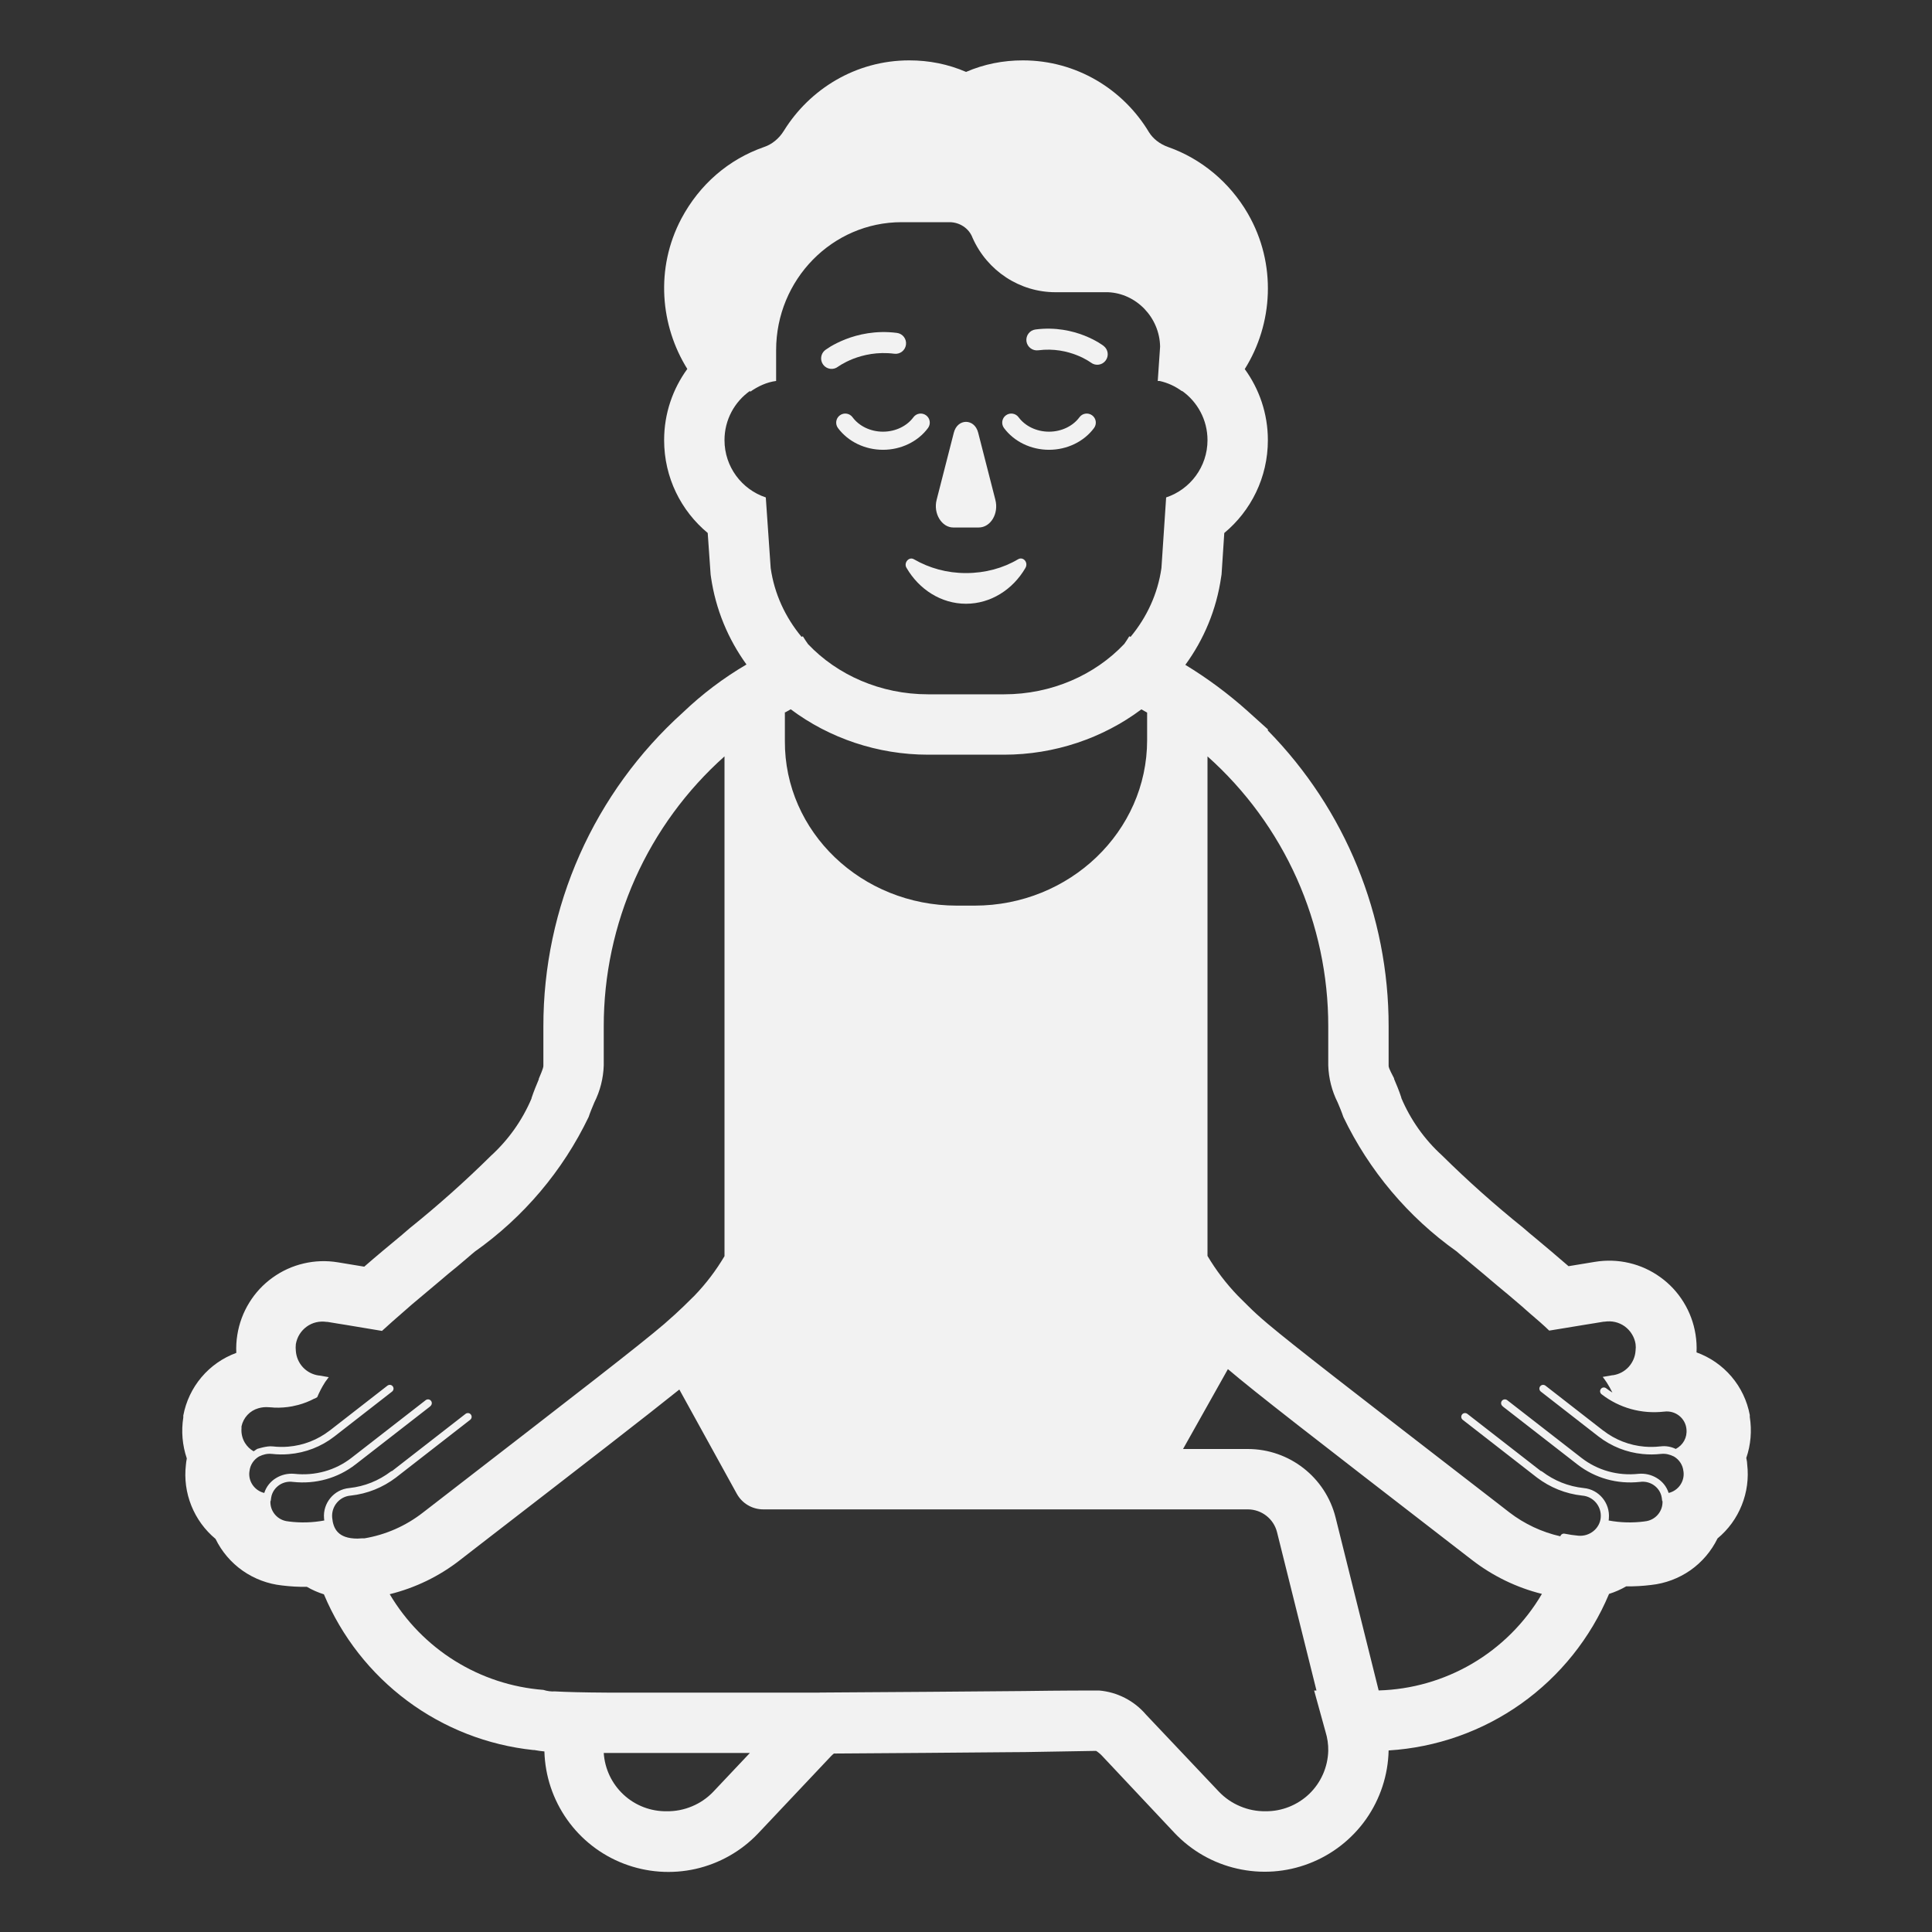 <?xml version="1.0" encoding="UTF-8"?> <svg xmlns="http://www.w3.org/2000/svg" viewBox="1984 2484 32 32" width="32" height="32"><rect x="1984" y="2484" width="32" height="32" fill="#333333" stroke="none"/><path fill="#f2f2f2" stroke="none" fill-opacity="1" stroke-width="1" stroke-opacity="1" color="rgb(51, 51, 51)" font-size-adjust="none" id="tSvgd2dfab1a77" title="Path 6" d="M 1997.911 2490.879 C 1997.978 2490.83 1998.072 2490.844 1998.121 2490.911 C 1998.227 2491.055 1998.415 2491.15 1998.625 2491.15 C 1998.835 2491.15 1999.023 2491.055 1999.129 2490.911 C 1999.178 2490.844 1999.272 2490.83 1999.339 2490.879 C 1999.406 2490.928 1999.42 2491.022 1999.371 2491.089 C 1999.203 2491.316 1998.922 2491.45 1998.625 2491.45 C 1998.328 2491.45 1998.047 2491.316 1997.879 2491.089C 1997.83 2491.022 1997.844 2490.928 1997.911 2490.879Z"></path><path fill="#f2f2f2" stroke="none" fill-opacity="1" stroke-width="1" stroke-opacity="1" color="rgb(51, 51, 51)" font-size-adjust="none" id="tSvg4927ee49dc" title="Path 7" d="M 1999.798 2491.168 C 1999.703 2491.538 1999.608 2491.907 1999.514 2492.277 C 1999.454 2492.507 1999.6 2492.737 1999.789 2492.737 C 1999.929 2492.737 2000.07 2492.737 2000.21 2492.737 C 2000.408 2492.737 2000.546 2492.507 2000.486 2492.277 C 2000.391 2491.907 2000.296 2491.538 2000.202 2491.168C 2000.142 2490.927 1999.858 2490.927 1999.798 2491.168Z"></path><path fill="#f2f2f2" stroke="none" fill-opacity="1" stroke-width="1" stroke-opacity="1" color="rgb(51, 51, 51)" font-size-adjust="none" id="tSvg10646fd9ef0" title="Path 8" d="M 2000 2493.492 C 1999.682 2493.492 1999.391 2493.409 1999.139 2493.264 C 1999.054 2493.212 1998.961 2493.326 1999.017 2493.409 C 1999.223 2493.762 1999.588 2494 2000 2494 C 2000.412 2494 2000.777 2493.762 2000.983 2493.409 C 2001.039 2493.316 2000.946 2493.212 2000.861 2493.264C 2000.618 2493.409 2000.318 2493.492 2000 2493.492Z"></path><path fill="#f2f2f2" stroke="none" fill-opacity="1" stroke-width="1" stroke-opacity="1" color="rgb(51, 51, 51)" font-size-adjust="none" id="tSvg3a195d8d56" title="Path 9" d="M 2000.661 2490.879 C 2000.728 2490.83 2000.822 2490.844 2000.871 2490.911 C 2000.977 2491.055 2001.165 2491.15 2001.375 2491.15 C 2001.585 2491.15 2001.773 2491.055 2001.879 2490.911 C 2001.928 2490.844 2002.022 2490.83 2002.089 2490.879 C 2002.156 2490.928 2002.17 2491.022 2002.121 2491.089 C 2001.953 2491.316 2001.672 2491.45 2001.375 2491.45 C 2001.078 2491.45 2000.797 2491.316 2000.629 2491.089C 2000.58 2491.022 2000.594 2490.928 2000.661 2490.879Z"></path><path fill="#f2f2f2" stroke="none" fill-opacity="1" stroke-width="1" stroke-opacity="1" color="rgb(51, 51, 51)" font-size-adjust="none" id="tSvg755dc49459" title="Path 10" d="M 2002.28 2489.73 C 2002.356 2489.789 2002.37 2489.898 2002.311 2489.974 C 2002.253 2490.05 2002.144 2490.064 2002.068 2490.005 C 2002.067 2490.005 2002.067 2490.005 2002.066 2490.004 C 2002.063 2490.002 2002.06 2490 2002.056 2489.997 C 2002.047 2489.991 2002.032 2489.981 2002.012 2489.969 C 2001.972 2489.945 2001.911 2489.912 2001.833 2489.882 C 2001.678 2489.821 2001.457 2489.768 2001.196 2489.802 C 2001.101 2489.814 2001.014 2489.747 2001.001 2489.652 C 2000.989 2489.556 2001.056 2489.469 2001.152 2489.457 C 2001.484 2489.414 2001.764 2489.481 2001.96 2489.558 C 2002.058 2489.597 2002.136 2489.638 2002.19 2489.67 C 2002.217 2489.687 2002.239 2489.701 2002.254 2489.711 C 2002.261 2489.716 2002.267 2489.721 2002.272 2489.724 C 2002.274 2489.725 2002.275 2489.726 2002.277 2489.728 C 2002.278 2489.728 2002.278 2489.729 2002.279 2489.729C 2002.279 2489.729 2002.28 2489.73 2002.28 2489.73Z"></path><path fill="#f2f2f2" stroke="none" fill-opacity="1" stroke-width="1" stroke-opacity="1" color="rgb(51, 51, 51)" font-size-adjust="none" id="tSvg145d74e8e47" title="Path 11" d="M 1997.881 2490.073 C 1997.881 2490.074 1997.88 2490.074 1997.88 2490.074 C 1997.803 2490.133 1997.694 2490.118 1997.636 2490.042 C 1997.578 2489.966 1997.592 2489.857 1997.668 2489.798 C 1997.669 2489.798 1997.669 2489.798 1997.669 2489.798 C 1997.67 2489.797 1997.67 2489.797 1997.671 2489.796 C 1997.673 2489.795 1997.675 2489.793 1997.677 2489.792 C 1997.681 2489.789 1997.688 2489.784 1997.696 2489.779 C 1997.711 2489.768 1997.734 2489.753 1997.762 2489.736 C 1997.819 2489.703 1997.901 2489.66 1998.005 2489.619 C 1998.211 2489.539 1998.505 2489.469 1998.856 2489.514 C 1998.951 2489.526 1999.018 2489.613 1999.006 2489.708 C 1998.994 2489.804 1998.907 2489.871 1998.812 2489.859 C 1998.532 2489.823 1998.297 2489.879 1998.131 2489.943 C 1998.048 2489.976 1997.983 2490.01 1997.939 2490.036 C 1997.918 2490.048 1997.902 2490.059 1997.892 2490.066C 1997.888 2490.068 1997.885 2490.071 1997.881 2490.073Z"></path><path fill="#f2f2f2" stroke="none" fill-opacity="1" stroke-width="1" stroke-opacity="1" color="rgb(51, 51, 51)" font-size-adjust="none" id="tSvgd355e18c5a" title="Path 12" d="M 2004.617 2490.113 C 2005.084 2489.37 2005.151 2488.375 2004.67 2487.541 C 2004.669 2487.539 2004.668 2487.538 2004.668 2487.537 C 2004.365 2487.016 2003.893 2486.627 2003.35 2486.436 C 2003.208 2486.386 2003.098 2486.297 2003.032 2486.192 C 2002.604 2485.477 2001.827 2485 2000.942 2485 C 2000.614 2485 2000.3 2485.062 2000.001 2485.191 C 1999.702 2485.062 1999.388 2485 1999.06 2485 C 1998.169 2485 1997.409 2485.481 1996.986 2486.162 C 1996.985 2486.164 1996.983 2486.166 1996.982 2486.168 C 1996.902 2486.298 1996.782 2486.392 1996.66 2486.433 C 1996.658 2486.434 1996.655 2486.435 1996.652 2486.436 C 1996.066 2486.641 1995.588 2487.054 1995.286 2487.62 C 1995.286 2487.621 1995.285 2487.622 1995.285 2487.622 C 1994.849 2488.447 1994.938 2489.396 1995.384 2490.111 C 1995.143 2490.442 1995 2490.849 1995 2491.29 C 1995 2491.91 1995.281 2492.462 1995.722 2492.828 C 1995.738 2493.057 1995.754 2493.286 1995.77 2493.515 C 1995.772 2493.527 1995.773 2493.539 1995.775 2493.551 C 1995.853 2494.097 1996.062 2494.588 1996.364 2495.006 C 1995.983 2495.229 1995.63 2495.496 1995.31 2495.802 C 1994.582 2496.458 1994 2497.26 1993.602 2498.155 C 1993.204 2499.051 1992.999 2500.02 1993 2501 C 1993 2501.217 1993 2501.433 1993 2501.65 C 1993 2501.671 1993 2501.69 1992.924 2501.868 C 1992.924 2501.871 1992.924 2501.875 1992.924 2501.878 C 1992.922 2501.883 1992.92 2501.887 1992.918 2501.892 C 1992.887 2501.965 1992.843 2502.07 1992.804 2502.187 C 1992.804 2502.189 1992.804 2502.192 1992.804 2502.194 C 1992.651 2502.555 1992.422 2502.878 1992.132 2503.143 C 1991.704 2503.566 1991.255 2503.966 1990.786 2504.343 C 1990.753 2504.372 1990.72 2504.4 1990.686 2504.429 C 1990.682 2504.433 1990.678 2504.436 1990.673 2504.44 C 1990.669 2504.443 1990.666 2504.446 1990.662 2504.45 C 1990.452 2504.624 1990.238 2504.801 1990.033 2504.98 C 1989.888 2504.956 1989.742 2504.932 1989.596 2504.908 C 1989.408 2504.877 1989.216 2504.883 1989.03 2504.927 C 1988.844 2504.97 1988.669 2505.05 1988.514 2505.162 C 1988.359 2505.273 1988.228 2505.414 1988.128 2505.577 C 1988.028 2505.739 1987.961 2505.92 1987.931 2506.108 C 1987.915 2506.207 1987.909 2506.308 1987.914 2506.408 C 1987.69 2506.49 1987.492 2506.628 1987.338 2506.81 C 1987.184 2506.992 1987.08 2507.211 1987.036 2507.445 C 1987.036 2507.456 1987.036 2507.466 1987.036 2507.477 C 1987 2507.705 1987.02 2507.938 1987.094 2508.156 C 1987.087 2508.191 1987.082 2508.227 1987.079 2508.263 C 1987.052 2508.492 1987.083 2508.724 1987.169 2508.938 C 1987.255 2509.153 1987.393 2509.342 1987.57 2509.489 C 1987.673 2509.7 1987.828 2509.882 1988.021 2510.017 C 1988.213 2510.151 1988.437 2510.235 1988.67 2510.26 C 1988.807 2510.277 1988.945 2510.285 1989.083 2510.283 C 1989.172 2510.335 1989.267 2510.376 1989.365 2510.407 C 1989.659 2511.108 1990.136 2511.717 1990.746 2512.171 C 1991.356 2512.625 1992.077 2512.906 1992.833 2512.986 C 1992.839 2512.986 1992.845 2512.986 1992.85 2512.986 C 1992.91 2512.998 1992.967 2513.004 1993.005 2513.008 C 1993.009 2513.008 1993.013 2513.009 1993.017 2513.009 C 1993.028 2513.414 1993.159 2513.807 1993.394 2514.139 C 1993.628 2514.47 1993.955 2514.724 1994.334 2514.869 C 1994.713 2515.014 1995.126 2515.044 1995.522 2514.955 C 1995.917 2514.865 1996.278 2514.661 1996.557 2514.367 C 1996.959 2513.941 1997.361 2513.516 1997.762 2513.09 C 1997.778 2513.073 1997.794 2513.058 1997.812 2513.044 C 1998.852 2513.038 1999.882 2513.029 2000.689 2513.022 C 2000.785 2513.022 2000.881 2513.021 2000.977 2513.02 C 2001.37 2513.013 2001.762 2513.007 2002.154 2513 C 2002.17 2513.009 2002.184 2513.019 2002.198 2513.031 C 2002.217 2513.046 2002.235 2513.061 2002.251 2513.079 C 2002.651 2513.505 2003.051 2513.93 2003.451 2514.356 C 2003.731 2514.653 2004.092 2514.86 2004.49 2514.95 C 2004.887 2515.041 2005.303 2515.012 2005.683 2514.865 C 2006.064 2514.719 2006.392 2514.463 2006.627 2514.13 C 2006.861 2513.796 2006.991 2513.401 2007 2512.993 C 2007.79 2512.944 2008.551 2512.676 2009.196 2512.218 C 2009.841 2511.759 2010.345 2511.13 2010.651 2510.4 C 2010.75 2510.369 2010.845 2510.327 2010.935 2510.275 C 2011.073 2510.277 2011.211 2510.269 2011.348 2510.252 C 2011.582 2510.227 2011.805 2510.143 2011.998 2510.009 C 2012.19 2509.874 2012.345 2509.692 2012.448 2509.481 C 2012.626 2509.334 2012.764 2509.144 2012.849 2508.93 C 2012.935 2508.716 2012.966 2508.484 2012.939 2508.255 C 2012.939 2508.228 2012.934 2508.2 2012.929 2508.173 C 2012.928 2508.168 2012.927 2508.164 2012.926 2508.159 C 2012.926 2508.155 2012.925 2508.152 2012.924 2508.148 C 2012.999 2507.93 2013.018 2507.697 2012.982 2507.469 C 2012.982 2507.458 2012.982 2507.448 2012.982 2507.437 C 2012.938 2507.202 2012.834 2506.983 2012.679 2506.801 C 2012.524 2506.619 2012.325 2506.481 2012.1 2506.4 C 2012.105 2506.3 2012.099 2506.199 2012.083 2506.1 C 2012.053 2505.912 2011.986 2505.731 2011.886 2505.569 C 2011.786 2505.406 2011.655 2505.265 2011.5 2505.154 C 2011.345 2505.042 2011.17 2504.962 2010.985 2504.919 C 2010.799 2504.875 2010.606 2504.869 2010.418 2504.9 C 2010.272 2504.924 2010.126 2504.948 2009.98 2504.972 C 2009.793 2504.809 2009.599 2504.647 2009.409 2504.488 C 2009.386 2504.469 2009.364 2504.451 2009.341 2504.432 C 2009.337 2504.428 2009.333 2504.425 2009.328 2504.421 C 2009.295 2504.392 2009.262 2504.364 2009.228 2504.335 C 2008.759 2503.958 2008.31 2503.558 2007.882 2503.135 C 2007.592 2502.871 2007.363 2502.547 2007.21 2502.186 C 2007.21 2502.184 2007.21 2502.181 2007.21 2502.179 C 2007.172 2502.062 2007.127 2501.957 2007.096 2501.884 C 2007.094 2501.879 2007.092 2501.875 2007.09 2501.87 C 2007.09 2501.867 2007.09 2501.863 2007.09 2501.86 C 2007 2501.69 2007 2501.671 2007 2501.65 C 2007 2501.433 2007 2501.217 2007 2501 C 2007.002 2499.168 2006.284 2497.408 2005 2496.1 C 2005 2496.093 2005 2496.087 2005 2496.08 C 2004.889 2495.98 2004.778 2495.88 2004.667 2495.78 C 2004.347 2495.493 2004.001 2495.236 2003.633 2495.012 C 2003.939 2494.593 2004.149 2494.099 2004.227 2493.551 C 2004.229 2493.538 2004.231 2493.526 2004.233 2493.513 C 2004.248 2493.285 2004.263 2493.056 2004.278 2492.828 C 2004.719 2492.462 2005 2491.909 2005 2491.29C 2005 2490.85 2004.857 2490.443 2004.617 2490.113Z M 2002.726 2494.548 C 2002.719 2494.545 2002.711 2494.542 2002.704 2494.539 C 2002.678 2494.583 2002.65 2494.625 2002.621 2494.666 C 2002.135 2495.18 2001.418 2495.5 2000.631 2495.5 C 2000.211 2495.5 1999.791 2495.5 1999.371 2495.5 C 1998.586 2495.5 1997.869 2495.181 1997.383 2494.668 C 1997.353 2494.626 1997.325 2494.583 1997.298 2494.539 C 1997.291 2494.542 1997.284 2494.545 1997.276 2494.548 C 1997.008 2494.225 1996.826 2493.837 1996.765 2493.409 C 1996.738 2493.019 1996.711 2492.629 1996.684 2492.239 C 1996.286 2492.107 1996 2491.732 1996 2491.29 C 1996 2490.952 1996.167 2490.654 1996.424 2490.473 C 1996.424 2490.478 1996.424 2490.484 1996.424 2490.49 C 1996.551 2490.4 1996.698 2490.33 1996.855 2490.31 C 1996.855 2490.14 1996.855 2489.97 1996.855 2489.8 C 1996.855 2488.63 1997.786 2487.68 1998.933 2487.68 C 1999.197 2487.68 1999.462 2487.68 1999.726 2487.68 C 1999.893 2487.68 2000.05 2487.78 2000.109 2487.94 C 2000.354 2488.49 2000.893 2488.84 2001.481 2488.84 C 2001.771 2488.84 2002.062 2488.84 2002.353 2488.84 C 2002.823 2488.86 2003.206 2489.26 2003.215 2489.74 C 2003.202 2489.93 2003.189 2490.12 2003.176 2490.31 C 2003.186 2490.31 2003.196 2490.31 2003.206 2490.31 C 2003.343 2490.34 2003.47 2490.4 2003.578 2490.48 C 2003.578 2490.478 2003.578 2490.476 2003.578 2490.474 C 2003.833 2490.655 2004 2490.953 2004 2491.29 C 2004 2491.732 2003.713 2492.107 2003.315 2492.239 C 2003.289 2492.629 2003.263 2493.019 2003.237 2493.409C 2003.176 2493.837 2002.994 2494.225 2002.726 2494.548Z M 1997.097 2495.748 C 1997.734 2496.226 1998.537 2496.5 1999.371 2496.5 C 1999.791 2496.5 2000.211 2496.5 2000.631 2496.5 C 2001.465 2496.5 2002.267 2496.227 2002.905 2495.749 C 2002.934 2495.764 2002.962 2495.781 2002.99 2495.797 C 2002.993 2495.799 2002.997 2495.801 2003 2495.803 C 2003 2495.955 2003 2496.107 2003 2496.259 C 2003 2497.771 2001.718 2499 2000.142 2499 C 2000.044 2499 1999.946 2499 1999.848 2499 C 1998.272 2499 1996.99 2497.781 1997 2496.269 C 1997 2496.112 1997 2495.955 1997 2495.797 C 1997.003 2495.797 1997.007 2495.797 1997.01 2495.797C 1997.039 2495.78 1997.068 2495.764 1997.097 2495.748Z M 2004 2504.802 C 2004 2502.044 2004 2499.286 2004 2496.528 C 2004.63 2497.09 2005.134 2497.779 2005.479 2498.55 C 2005.823 2499.321 2006.001 2500.156 2006 2501 C 2006 2501.216 2006 2501.431 2006 2501.647 C 2006.007 2501.86 2006.06 2502.07 2006.156 2502.26 C 2006.189 2502.338 2006.222 2502.416 2006.25 2502.5 C 2006.677 2503.39 2007.323 2504.157 2008.127 2504.728 C 2008.142 2504.741 2008.157 2504.753 2008.171 2504.766 C 2008.309 2504.881 2008.446 2504.995 2008.583 2505.11 C 2008.617 2505.138 2008.65 2505.167 2008.683 2505.195 C 2008.713 2505.22 2008.743 2505.246 2008.773 2505.271 C 2008.78 2505.277 2008.787 2505.282 2008.793 2505.288 C 2008.919 2505.392 2009.043 2505.495 2009.162 2505.598 C 2009.196 2505.626 2009.227 2505.654 2009.258 2505.682 C 2009.28 2505.701 2009.301 2505.72 2009.323 2505.739 C 2009.332 2505.746 2009.34 2505.753 2009.348 2505.761 C 2009.456 2505.853 2009.564 2505.946 2009.66 2506.039 C 2009.72 2506.029 2009.779 2506.02 2009.838 2506.01 C 2009.98 2505.987 2010.122 2505.963 2010.263 2505.94 C 2010.307 2505.933 2010.351 2505.926 2010.394 2505.919 C 2010.451 2505.91 2010.508 2505.9 2010.564 2505.891 C 2010.569 2505.891 2010.574 2505.891 2010.578 2505.891 C 2010.636 2505.882 2010.695 2505.884 2010.752 2505.897 C 2010.809 2505.91 2010.863 2505.935 2010.911 2505.969 C 2010.958 2506.004 2010.999 2506.047 2011.029 2506.097 C 2011.06 2506.147 2011.081 2506.202 2011.09 2506.26 C 2011.095 2506.297 2011.095 2506.334 2011.09 2506.371 C 2011.084 2506.471 2011.043 2506.566 2010.975 2506.641 C 2010.907 2506.715 2010.816 2506.763 2010.716 2506.778 C 2010.713 2506.778 2010.71 2506.778 2010.707 2506.778 C 2010.654 2506.787 2010.6 2506.797 2010.546 2506.806 C 2010.565 2506.831 2010.584 2506.856 2010.601 2506.882 C 2010.605 2506.887 2010.608 2506.891 2010.611 2506.896 C 2010.646 2506.95 2010.678 2507.007 2010.706 2507.065 C 2010.67 2507.043 2010.636 2507.019 2010.603 2506.994 C 2010.576 2506.973 2010.537 2506.977 2010.516 2507.005 C 2010.495 2507.032 2010.499 2507.071 2010.527 2507.093 C 2010.82 2507.32 2011.186 2507.423 2011.562 2507.381 C 2011.562 2507.381 2011.563 2507.381 2011.563 2507.381 C 2011.749 2507.356 2011.916 2507.489 2011.933 2507.67 C 2011.933 2507.671 2011.933 2507.671 2011.933 2507.671 C 2011.948 2507.81 2011.877 2507.935 2011.756 2507.999 C 2011.68 2507.962 2011.592 2507.945 2011.502 2507.957 C 2011.501 2507.957 2011.499 2507.957 2011.498 2507.957 C 2011.411 2507.967 2011.324 2507.968 2011.239 2507.961 C 2010.989 2507.94 2010.753 2507.848 2010.554 2507.694 C 2010.552 2507.693 2010.551 2507.692 2010.549 2507.691 C 2010.232 2507.444 2009.915 2507.197 2009.598 2506.951 C 2009.57 2506.93 2009.531 2506.934 2009.51 2506.962 C 2009.489 2506.989 2009.494 2507.028 2009.521 2507.049 C 2009.84 2507.297 2010.158 2507.545 2010.477 2507.793 C 2010.69 2507.957 2010.941 2508.057 2011.207 2508.083 C 2011.307 2508.093 2011.409 2508.093 2011.512 2508.081 C 2011.513 2508.081 2011.513 2508.081 2011.514 2508.081 C 2011.515 2508.081 2011.515 2508.081 2011.516 2508.081 C 2011.589 2508.074 2011.656 2508.09 2011.725 2508.124 C 2011.812 2508.175 2011.873 2508.264 2011.883 2508.37 C 2011.883 2508.371 2011.883 2508.372 2011.884 2508.373 C 2011.906 2508.537 2011.798 2508.69 2011.638 2508.728 C 2011.605 2508.623 2011.534 2508.536 2011.442 2508.481 C 2011.354 2508.427 2011.247 2508.401 2011.14 2508.411 C 2010.796 2508.448 2010.461 2508.354 2010.194 2508.147 C 2009.784 2507.829 2009.374 2507.51 2008.964 2507.191 C 2008.937 2507.17 2008.897 2507.175 2008.876 2507.202 C 2008.855 2507.229 2008.86 2507.268 2008.886 2507.289 C 2008.889 2507.293 2008.893 2507.296 2008.897 2507.3 C 2009.307 2507.618 2009.717 2507.937 2010.127 2508.256 C 2010.42 2508.483 2010.786 2508.586 2011.162 2508.545 C 2011.163 2508.545 2011.163 2508.545 2011.164 2508.545 C 2011.242 2508.534 2011.317 2508.552 2011.379 2508.59 C 2011.456 2508.638 2011.51 2508.715 2011.524 2508.807 C 2011.526 2508.825 2011.529 2508.843 2011.531 2508.861 C 2011.533 2508.861 2011.534 2508.861 2011.536 2508.861 C 2011.546 2509.032 2011.417 2509.184 2011.24 2509.199 C 2011.239 2509.2 2011.238 2509.2 2011.237 2509.2 C 2011.037 2509.226 2010.837 2509.22 2010.644 2509.184 C 2010.645 2509.177 2010.646 2509.169 2010.647 2509.162 C 2010.647 2509.157 2010.648 2509.151 2010.648 2509.146 C 2010.669 2508.897 2010.485 2508.67 2010.232 2508.647 C 2009.973 2508.619 2009.744 2508.525 2009.543 2508.374 C 2009.535 2508.368 2009.527 2508.364 2009.519 2508.363 C 2009.114 2508.048 2008.709 2507.733 2008.304 2507.418 C 2008.276 2507.397 2008.237 2507.401 2008.216 2507.429 C 2008.195 2507.456 2008.2 2507.495 2008.227 2507.516 C 2008.637 2507.835 2009.047 2508.154 2009.457 2508.473 C 2009.457 2508.473 2009.458 2508.473 2009.458 2508.474 C 2009.677 2508.638 2009.927 2508.741 2010.208 2508.772 C 2010.209 2508.772 2010.209 2508.772 2010.21 2508.772 C 2010.395 2508.788 2010.53 2508.954 2010.513 2509.138 C 2010.496 2509.318 2010.329 2509.453 2010.141 2509.436 C 2010.065 2509.429 2009.99 2509.418 2009.916 2509.403 C 2009.884 2509.396 2009.853 2509.415 2009.844 2509.446 C 2009.538 2509.377 2009.25 2509.242 2009 2509.05 C 2008.949 2509.011 2008.898 2508.971 2008.848 2508.932 C 2006.303 2506.965 2005.44 2506.298 2005 2505.928 C 2004.86 2505.81 2004.764 2505.722 2004.67 2505.628 C 2004.626 2505.584 2004.582 2505.54 2004.537 2505.496 C 2004.525 2505.484 2004.513 2505.471 2004.5 2505.459C 2004.309 2505.26 2004.141 2505.04 2004 2504.802Z M 2004.338 2506.677 C 2004.804 2507.073 2005.674 2507.746 2008.109 2509.628 C 2008.199 2509.697 2008.288 2509.766 2008.377 2509.835 C 2008.721 2510.102 2009.117 2510.295 2009.539 2510.4 C 2009.258 2510.879 2008.858 2511.278 2008.379 2511.558 C 2007.909 2511.832 2007.378 2511.984 2006.835 2511.999 C 2006.598 2511.045 2006.36 2510.091 2006.122 2509.137 C 2005.956 2508.469 2005.356 2508 2004.667 2508 C 2004.309 2508 2003.952 2508 2003.595 2508C 2003.843 2507.559 2004.091 2507.118 2004.338 2506.677Z M 1996 2504.806 C 1995.859 2505.044 1995.692 2505.264 1995.5 2505.463 C 1995.488 2505.475 1995.476 2505.487 1995.463 2505.499 C 1995.419 2505.543 1995.374 2505.587 1995.329 2505.631 C 1995.236 2505.721 1995.14 2505.809 1995 2505.931 C 1994.564 2506.302 1993.698 2506.971 1991.141 2508.948 C 1991.096 2508.983 1991.05 2509.018 1991.005 2509.053 C 1990.722 2509.274 1990.388 2509.421 1990.035 2509.48 C 1990.008 2509.479 1989.971 2509.48 1989.922 2509.484 C 1989.596 2509.484 1989.519 2509.318 1989.502 2509.138 C 1989.485 2508.954 1989.62 2508.788 1989.805 2508.772 C 1989.806 2508.772 1989.806 2508.772 1989.807 2508.772 C 1990.088 2508.741 1990.339 2508.638 1990.557 2508.474 C 1990.558 2508.473 1990.558 2508.473 1990.558 2508.473 C 1990.968 2508.154 1991.378 2507.835 1991.788 2507.516 C 1991.815 2507.495 1991.82 2507.456 1991.799 2507.429 C 1991.778 2507.401 1991.739 2507.397 1991.711 2507.418 C 1991.306 2507.733 1990.901 2508.048 1990.496 2508.363 C 1990.488 2508.364 1990.48 2508.368 1990.472 2508.374 C 1990.271 2508.525 1990.042 2508.619 1989.784 2508.647 C 1989.53 2508.67 1989.346 2508.897 1989.367 2509.146 C 1989.368 2509.159 1989.369 2509.172 1989.371 2509.184 C 1989.178 2509.22 1988.978 2509.226 1988.778 2509.2 C 1988.777 2509.2 1988.776 2509.2 1988.775 2509.199 C 1988.598 2509.184 1988.469 2509.032 1988.479 2508.861 C 1988.481 2508.861 1988.482 2508.861 1988.484 2508.861 C 1988.486 2508.843 1988.489 2508.825 1988.491 2508.807 C 1988.505 2508.715 1988.56 2508.638 1988.636 2508.59 C 1988.698 2508.552 1988.773 2508.534 1988.851 2508.545 C 1988.852 2508.545 1988.852 2508.545 1988.853 2508.545 C 1989.229 2508.586 1989.595 2508.483 1989.888 2508.256 C 1990.298 2507.937 1990.708 2507.618 1991.118 2507.3 C 1991.122 2507.296 1991.126 2507.293 1991.129 2507.289 C 1991.155 2507.268 1991.16 2507.229 1991.139 2507.202 C 1991.118 2507.175 1991.078 2507.17 1991.051 2507.191 C 1990.641 2507.51 1990.231 2507.829 1989.821 2508.147 C 1989.554 2508.354 1989.219 2508.448 1988.875 2508.411 C 1988.768 2508.401 1988.661 2508.427 1988.573 2508.481 C 1988.481 2508.536 1988.41 2508.623 1988.377 2508.728 C 1988.217 2508.69 1988.109 2508.537 1988.131 2508.373 C 1988.132 2508.372 1988.132 2508.371 1988.132 2508.37 C 1988.142 2508.264 1988.203 2508.175 1988.29 2508.124 C 1988.36 2508.09 1988.426 2508.074 1988.499 2508.081 C 1988.5 2508.081 1988.501 2508.081 1988.501 2508.081 C 1988.502 2508.081 1988.502 2508.081 1988.503 2508.081 C 1988.598 2508.092 1988.693 2508.093 1988.786 2508.085 C 1989.06 2508.062 1989.32 2507.962 1989.538 2507.793 C 1989.857 2507.545 1990.176 2507.297 1990.494 2507.049 C 1990.521 2507.028 1990.526 2506.989 1990.505 2506.962 C 1990.484 2506.934 1990.445 2506.93 1990.417 2506.951 C 1990.1 2507.197 1989.783 2507.444 1989.466 2507.691 C 1989.464 2507.692 1989.463 2507.693 1989.461 2507.694 C 1989.262 2507.848 1989.026 2507.94 1988.776 2507.961 C 1988.691 2507.968 1988.604 2507.967 1988.517 2507.957 C 1988.516 2507.957 1988.514 2507.957 1988.513 2507.957 C 1988.423 2507.945 1988.259 2507.999 1988.259 2507.999 C 1988.239 2508.012 1988.22 2508.025 1988.201 2508.038 C 1988.142 2508.005 1988.093 2507.957 1988.057 2507.899 C 1988.013 2507.826 1987.993 2507.741 1988 2507.656 C 1988 2507.646 1988 2507.635 1988 2507.625 C 1988.015 2507.554 1988.049 2507.489 1988.098 2507.436 C 1988.147 2507.383 1988.21 2507.345 1988.28 2507.325 C 1988.335 2507.309 1988.393 2507.303 1988.45 2507.308 C 1988.468 2507.308 1988.485 2507.31 1988.503 2507.311 C 1988.518 2507.313 1988.534 2507.314 1988.55 2507.315 C 1988.647 2507.318 1988.745 2507.311 1988.84 2507.293 C 1988.873 2507.286 1988.906 2507.279 1988.94 2507.27 C 1989.033 2507.245 1989.122 2507.21 1989.207 2507.165 C 1989.209 2507.165 1989.211 2507.165 1989.213 2507.165 C 1989.227 2507.157 1989.241 2507.15 1989.254 2507.142 C 1989.289 2507.058 1989.331 2506.977 1989.38 2506.9 C 1989.383 2506.895 1989.386 2506.891 1989.389 2506.886 C 1989.407 2506.86 1989.425 2506.835 1989.445 2506.81 C 1989.392 2506.801 1989.338 2506.791 1989.284 2506.782 C 1989.281 2506.782 1989.278 2506.782 1989.275 2506.782 C 1989.176 2506.767 1989.084 2506.719 1989.016 2506.645 C 1988.948 2506.571 1988.907 2506.476 1988.9 2506.375 C 1988.896 2506.338 1988.896 2506.301 1988.9 2506.264 C 1988.91 2506.206 1988.93 2506.151 1988.961 2506.101 C 1988.992 2506.051 1989.032 2506.008 1989.08 2505.973 C 1989.127 2505.939 1989.181 2505.914 1989.238 2505.901 C 1989.295 2505.888 1989.354 2505.886 1989.412 2505.895 C 1989.417 2505.895 1989.422 2505.895 1989.426 2505.895 C 1989.483 2505.904 1989.54 2505.914 1989.596 2505.923 C 1989.64 2505.93 1989.684 2505.937 1989.727 2505.944 C 1989.927 2505.977 1990.127 2506.011 1990.327 2506.044 C 1990.44 2505.939 1990.566 2505.83 1990.692 2505.72 C 1990.695 2505.718 1990.697 2505.716 1990.699 2505.714 C 1990.74 2505.678 1990.781 2505.643 1990.821 2505.607 C 1990.979 2505.474 1991.142 2505.337 1991.309 2505.197 C 1991.343 2505.169 1991.376 2505.14 1991.409 2505.112 C 1991.417 2505.105 1991.425 2505.099 1991.433 2505.092 C 1991.529 2505.016 1991.625 2504.934 1991.72 2504.853 C 1991.75 2504.827 1991.78 2504.802 1991.81 2504.776 C 1991.829 2504.761 1991.847 2504.745 1991.865 2504.73 C 1992.673 2504.159 1993.322 2503.392 1993.75 2502.5 C 1993.775 2502.424 1993.805 2502.353 1993.835 2502.282 C 1993.838 2502.275 1993.841 2502.267 1993.844 2502.26 C 1993.94 2502.069 1993.993 2501.86 1994 2501.647 C 1994 2501.431 1994 2501.216 1994 2501 C 1993.999 2500.156 1994.177 2499.321 1994.521 2498.55 C 1994.866 2497.779 1995.37 2497.09 1996 2496.528C 1996 2499.288 1996 2502.047 1996 2504.806Z M 2005.152 2509.379 C 2005.37 2510.253 2005.587 2511.126 2005.805 2512 C 2005.792 2512 2005.779 2512 2005.766 2512 C 2005.829 2512.227 2005.892 2512.454 2005.954 2512.681 C 2005.986 2512.784 2006.002 2512.892 2006 2513 C 2005.992 2513.27 2005.879 2513.526 2005.685 2513.713 C 2005.49 2513.899 2005.23 2514.003 2004.96 2514 C 2004.817 2514.002 2004.674 2513.974 2004.542 2513.918 C 2004.409 2513.863 2004.29 2513.781 2004.19 2513.677 C 2003.788 2513.251 2003.385 2512.826 2002.982 2512.4 C 2002.785 2512.169 2002.505 2512.025 2002.202 2512 C 2002.047 2512 2001.591 2512 2000.96 2512.009 C 2000.065 2512.017 1998.819 2512.027 1997.579 2512.034 C 1997.578 2512.035 1997.576 2512.035 1997.575 2512.035 C 1996.4 2512.035 1995.225 2512.035 1994.049 2512.035 C 1993.67 2512.033 1993.372 2512.025 1993.192 2512.015 C 1993.127 2512.019 1993.062 2512.01 1993 2511.99 C 1992.48 2511.95 1991.977 2511.785 1991.534 2511.509 C 1991.091 2511.233 1990.721 2510.854 1990.455 2510.405 C 1990.879 2510.3 1991.276 2510.108 1991.62 2509.839 C 1991.711 2509.769 1991.802 2509.698 1991.892 2509.628 C 1993.754 2508.19 1994.701 2507.457 1995.252 2507.015 C 1995.569 2507.591 1995.886 2508.166 1996.204 2508.742 C 1996.292 2508.901 1996.459 2509 1996.642 2509 C 1999.317 2509 2001.992 2509 2004.667 2509C 2004.896 2509 2005.097 2509.156 2005.152 2509.379Z M 1994.329 2513.726 C 1994.135 2513.546 1994.017 2513.299 1994 2513.035 C 1994.807 2513.035 1995.613 2513.035 1996.42 2513.035 C 1996.218 2513.249 1996.016 2513.463 1995.814 2513.677 C 1995.715 2513.781 1995.595 2513.863 1995.463 2513.918 C 1995.33 2513.974 1995.188 2514.002 1995.044 2514C 1994.779 2514.004 1994.523 2513.906 1994.329 2513.726Z"></path><defs></defs></svg> 
